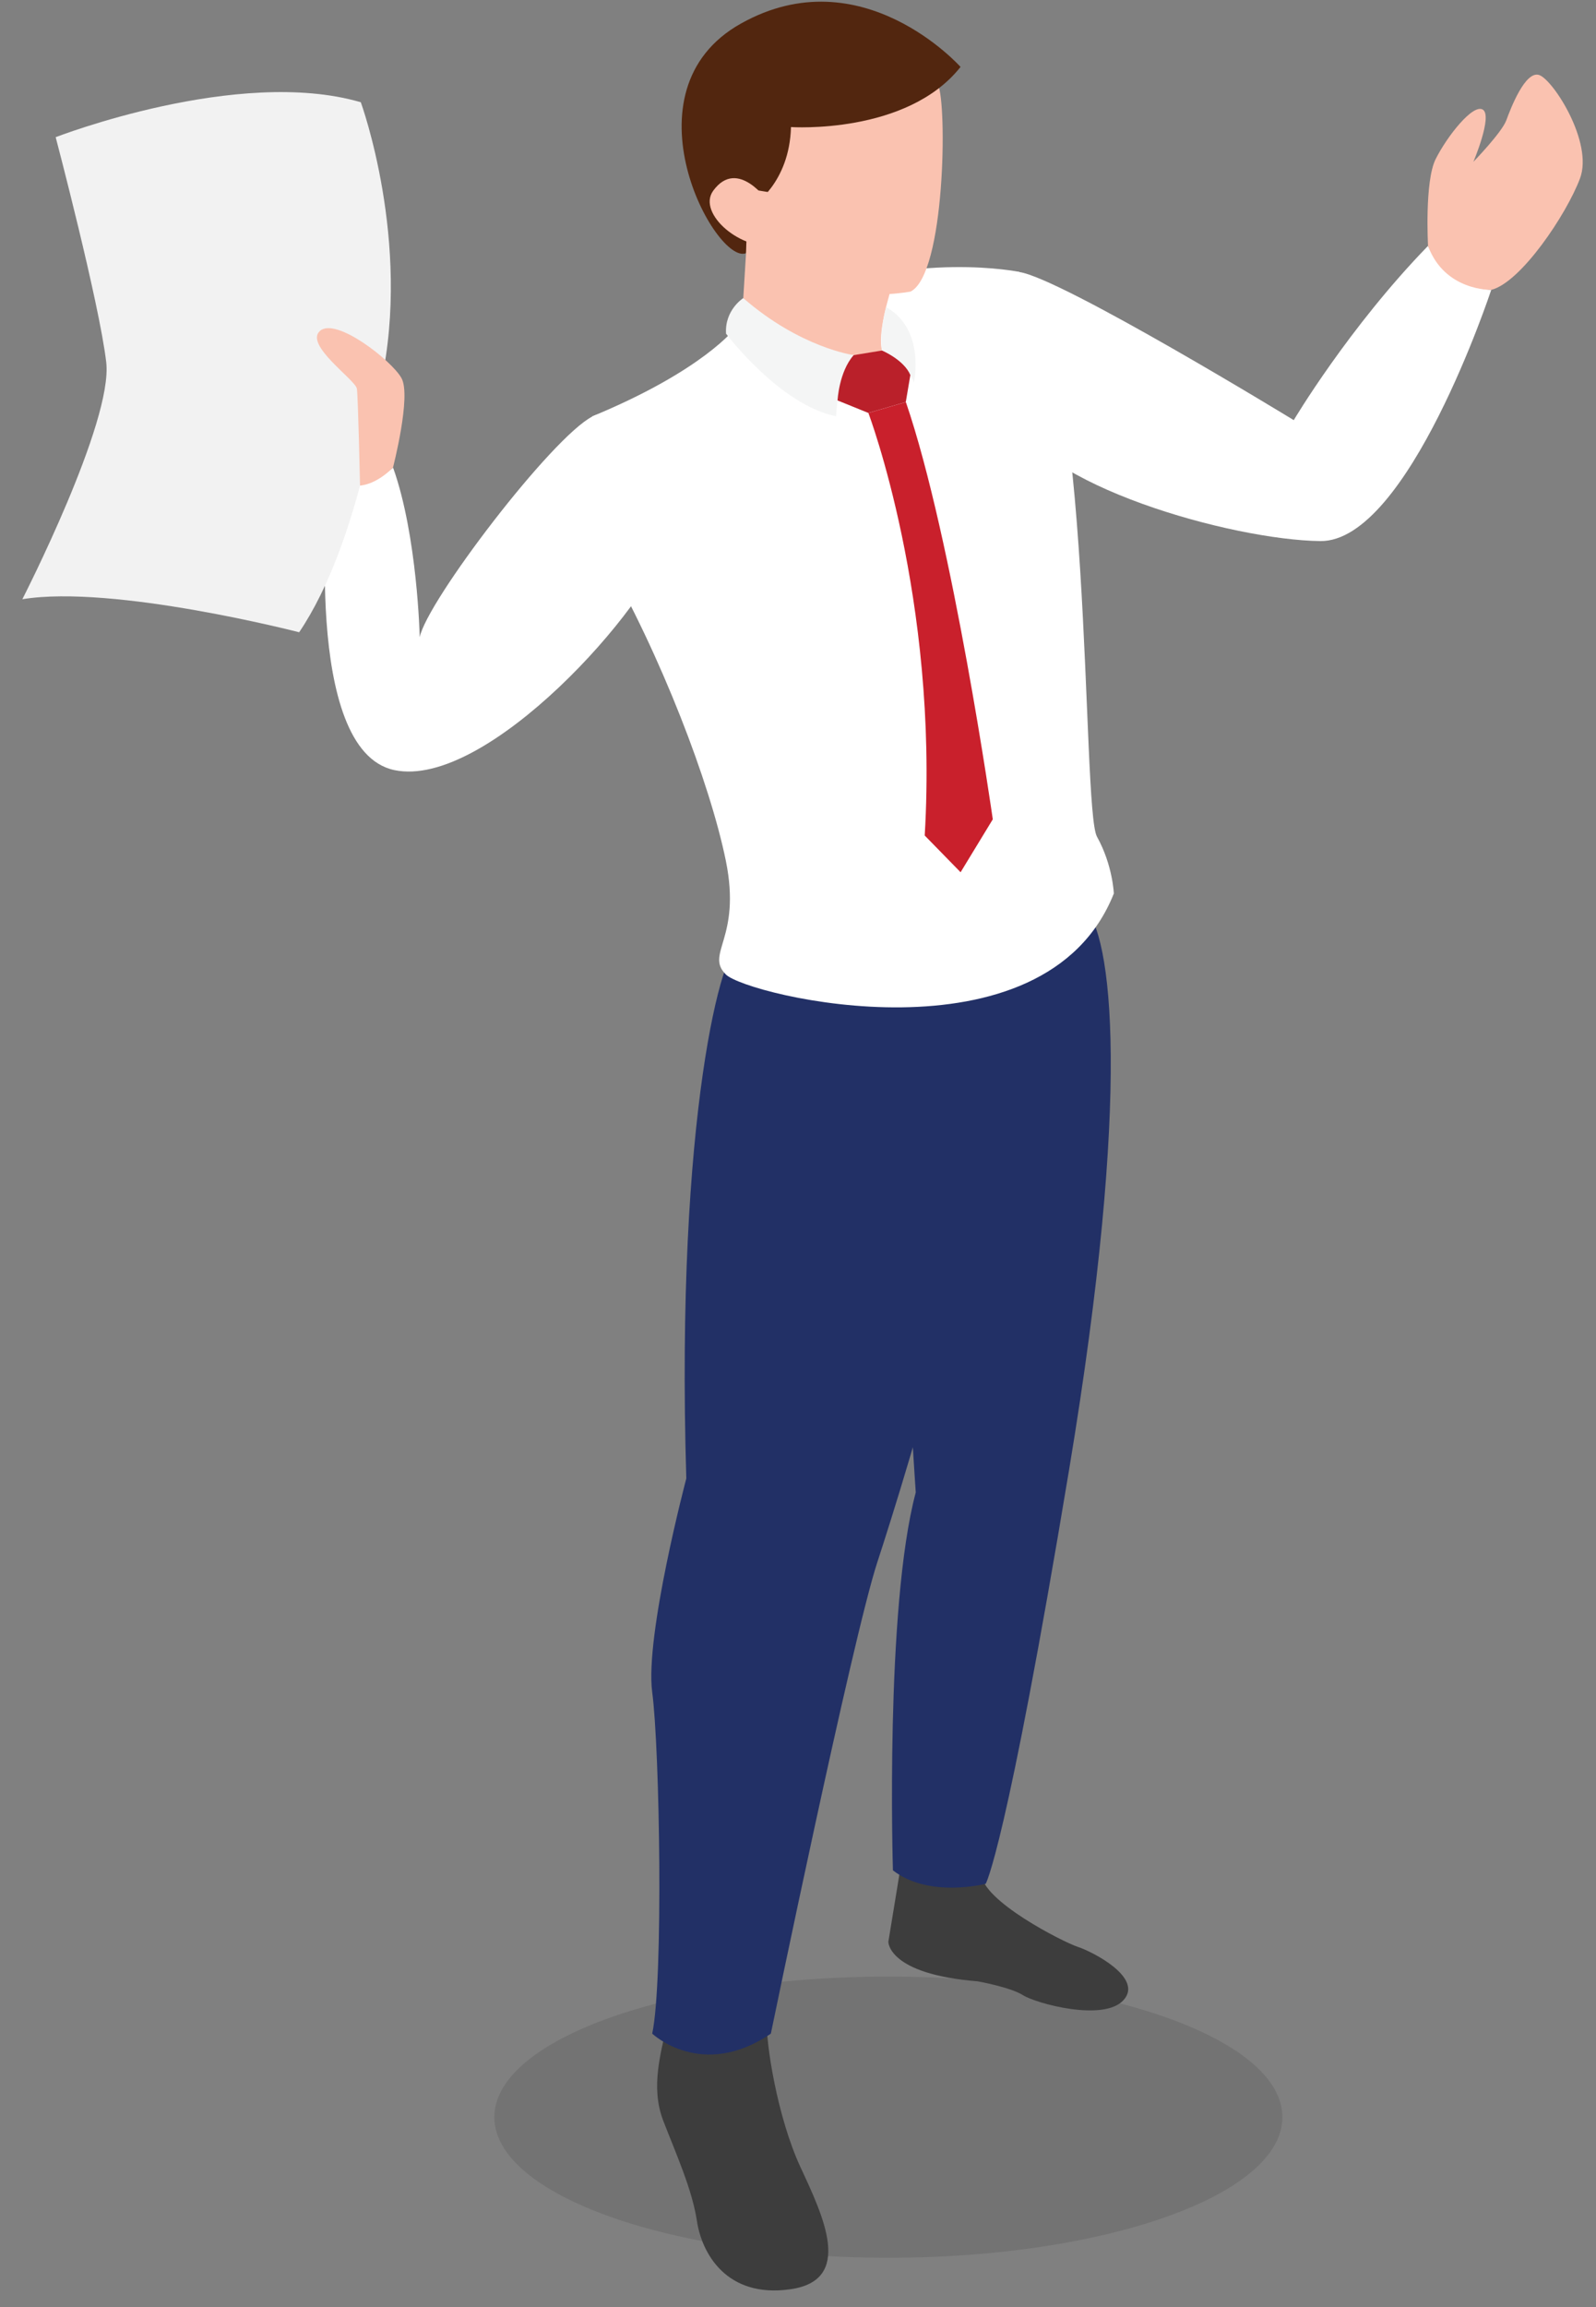 <svg width="63" height="91" viewBox="0 0 63 91" fill="none" xmlns="http://www.w3.org/2000/svg">
<rect x="0" y="0" width="63" height="91" fill="#808080" stroke="none"/>
<path opacity="0.1" d="M35.068 89.056C43.658 89.056 50.621 86.573 50.621 83.51C50.621 80.446 43.658 77.963 35.068 77.963C26.478 77.963 19.514 80.446 19.514 83.51C19.514 86.573 26.478 89.056 35.068 89.056Z" fill="black"/>
<path d="M35.535 73.732L35.067 76.59C35.067 76.59 35.034 77.867 38.591 78.151C38.591 78.151 39.888 78.383 40.385 78.7C40.882 79.018 43.577 79.765 44.358 78.883C45.139 78.002 43.109 76.975 42.545 76.792C41.981 76.609 38.737 74.965 38.737 73.9L35.535 73.732Z" fill="#3D3D3D"/>
<path d="M42.785 35.738C43.898 36.851 44.694 42.955 42.202 57.967C39.709 72.978 38.909 74.304 38.909 74.304C38.909 74.304 36.682 74.887 35.247 73.774C35.247 73.774 34.929 63.431 36.148 58.867C36.148 58.867 35.064 42.686 35.21 38.551L42.785 35.738Z" fill="#223066"/>
<path d="M26.324 79.854C26.111 80.923 25.659 82.301 26.182 83.653C26.705 85.005 27.322 86.361 27.512 87.616C27.703 88.875 28.675 90.657 31.194 90.298C33.712 89.943 32.501 87.426 31.597 85.48C30.693 83.534 30.218 80.59 30.267 79.615L26.324 79.854Z" fill="#3D3D3D"/>
<path d="M29.191 37.335C28.559 37.126 26.657 43.957 27.091 58.316C27.091 58.316 25.45 64.52 25.745 66.746C26.041 68.968 26.194 78.116 25.745 80.215C25.745 80.215 27.707 82.068 30.428 80.215C30.428 80.215 33.642 64.643 34.632 61.617C35.623 58.588 40.499 43.206 39.296 37.828C39.292 37.831 32.009 38.261 29.191 37.335Z" fill="#223066"/>
<path d="M31.437 11.757L29.027 12.934C29.027 12.934 27.786 14.6 23.387 16.419C23.387 16.419 21.605 18.032 23.843 21.932C26.086 25.832 28.029 30.893 28.653 33.959C29.277 37.03 27.82 37.609 28.653 38.438C29.486 39.267 41.228 42.128 43.967 35.244C43.967 35.244 43.926 34.124 43.302 33.003C42.678 31.883 43.179 13.494 40.23 10.723C40.234 10.73 36.209 9.875 31.437 11.757Z" fill="white"/>
<path d="M23.392 16.424C21.785 17.238 16.841 23.73 16.568 25.135C16.568 25.135 16.479 21.145 15.518 18.449C15.518 18.449 14.207 19.498 12.962 19.27C12.962 19.27 11.905 29.598 15.563 30.375C19.222 31.152 25.657 23.887 26.363 21.34C26.946 19.226 24.984 15.617 23.392 16.424Z" fill="white"/>
<path d="M40.236 10.73C41.895 10.969 51.069 16.572 51.069 16.572C51.069 16.572 53.237 12.919 56.369 9.699C56.369 9.699 57.041 11.32 58.865 11.432C58.865 11.432 55.584 21.379 52.12 21.342C48.655 21.305 40.901 19.138 39.896 16.292C38.891 13.442 39.238 10.588 40.236 10.73Z" fill="white"/>
<path d="M56.37 9.7C56.37 9.7 56.228 7.164 56.669 6.278C57.114 5.389 58.142 4.078 58.534 4.325C58.927 4.575 58.16 6.383 58.16 6.383C58.16 6.383 59.278 5.229 59.457 4.751C59.633 4.272 60.205 2.782 60.754 2.958C61.303 3.137 62.903 5.621 62.368 7.04C61.834 8.46 60.033 11.142 58.867 11.433C58.867 11.433 57.028 11.489 56.37 9.7Z" fill="#FAC2B0"/>
<path d="M15.042 15.097C15.042 15.097 14.242 21.338 11.809 24.939C11.809 24.939 4.47 23.045 0.882 23.636C0.882 23.636 4.47 16.636 4.193 14.286C3.917 11.933 2.198 5.411 2.198 5.411C2.198 5.411 9.388 2.617 14.242 4.033C14.242 4.033 16.249 9.52 15.042 15.097Z" fill="#F2F2F2"/>
<path d="M30.92 1.569C35.001 0.956 36.664 2.581 37.026 3.339C37.389 4.098 37.314 10.813 35.943 11.501C35.943 11.501 29.836 12.692 29.152 7.493C28.465 2.29 30.92 1.569 30.92 1.569Z" fill="#FAC2B0"/>
<path d="M29.717 8.116C29.717 8.116 31.163 7.231 31.223 5.012C31.223 5.012 35.793 5.322 37.916 2.64C37.916 2.64 34.018 -1.738 29.253 0.926C24.489 3.585 28.259 10.469 29.448 9.987L29.717 8.116Z" fill="#52260F"/>
<path d="M29.34 11.758L29.449 9.983L29.527 7.447L36.213 8.538C36.213 8.538 34.49 12.561 34.815 13.823C34.815 13.827 32.083 14.918 29.34 11.758Z" fill="#FAC2B0"/>
<path d="M29.34 11.758C29.34 11.758 28.6 12.225 28.66 13.162C28.66 13.162 30.79 15.982 33.006 16.419C33.006 16.419 33.051 14.724 33.697 14.006C33.697 14.01 31.586 13.715 29.34 11.758Z" fill="#F4F5F5"/>
<path d="M34.815 13.826C34.815 13.826 35.876 14.386 36.075 15.096C36.075 15.096 36.545 12.986 34.976 12.115C34.976 12.115 34.703 13.086 34.815 13.826Z" fill="#F4F5F5"/>
<path d="M33.696 14.009L34.814 13.826C34.814 13.826 35.681 14.188 35.935 14.794L35.755 15.858L34.276 16.288L33.061 15.795C33.061 15.795 33.117 14.667 33.696 14.009Z" fill="#BA202A"/>
<path d="M34.278 16.289C34.278 16.289 37.055 23.617 36.502 32.956L37.918 34.405L39.189 32.317C39.189 32.317 37.615 21.275 35.758 15.859L34.278 16.289Z" fill="#C9202C"/>
<path d="M30.336 7.971C30.336 7.971 29.125 6.189 28.153 7.523C27.499 8.423 29.297 9.947 30.661 9.663L30.336 7.971Z" fill="#FAC2B0"/>
<path d="M15.512 18.445C15.512 18.445 16.248 15.61 15.845 14.908C15.445 14.206 13.259 12.499 12.631 13.052C12.003 13.604 14.036 14.983 14.088 15.334C14.137 15.685 14.212 19.151 14.212 19.151C14.212 19.151 14.802 19.148 15.512 18.445Z" fill="#FAC2B0"/>
</svg>
